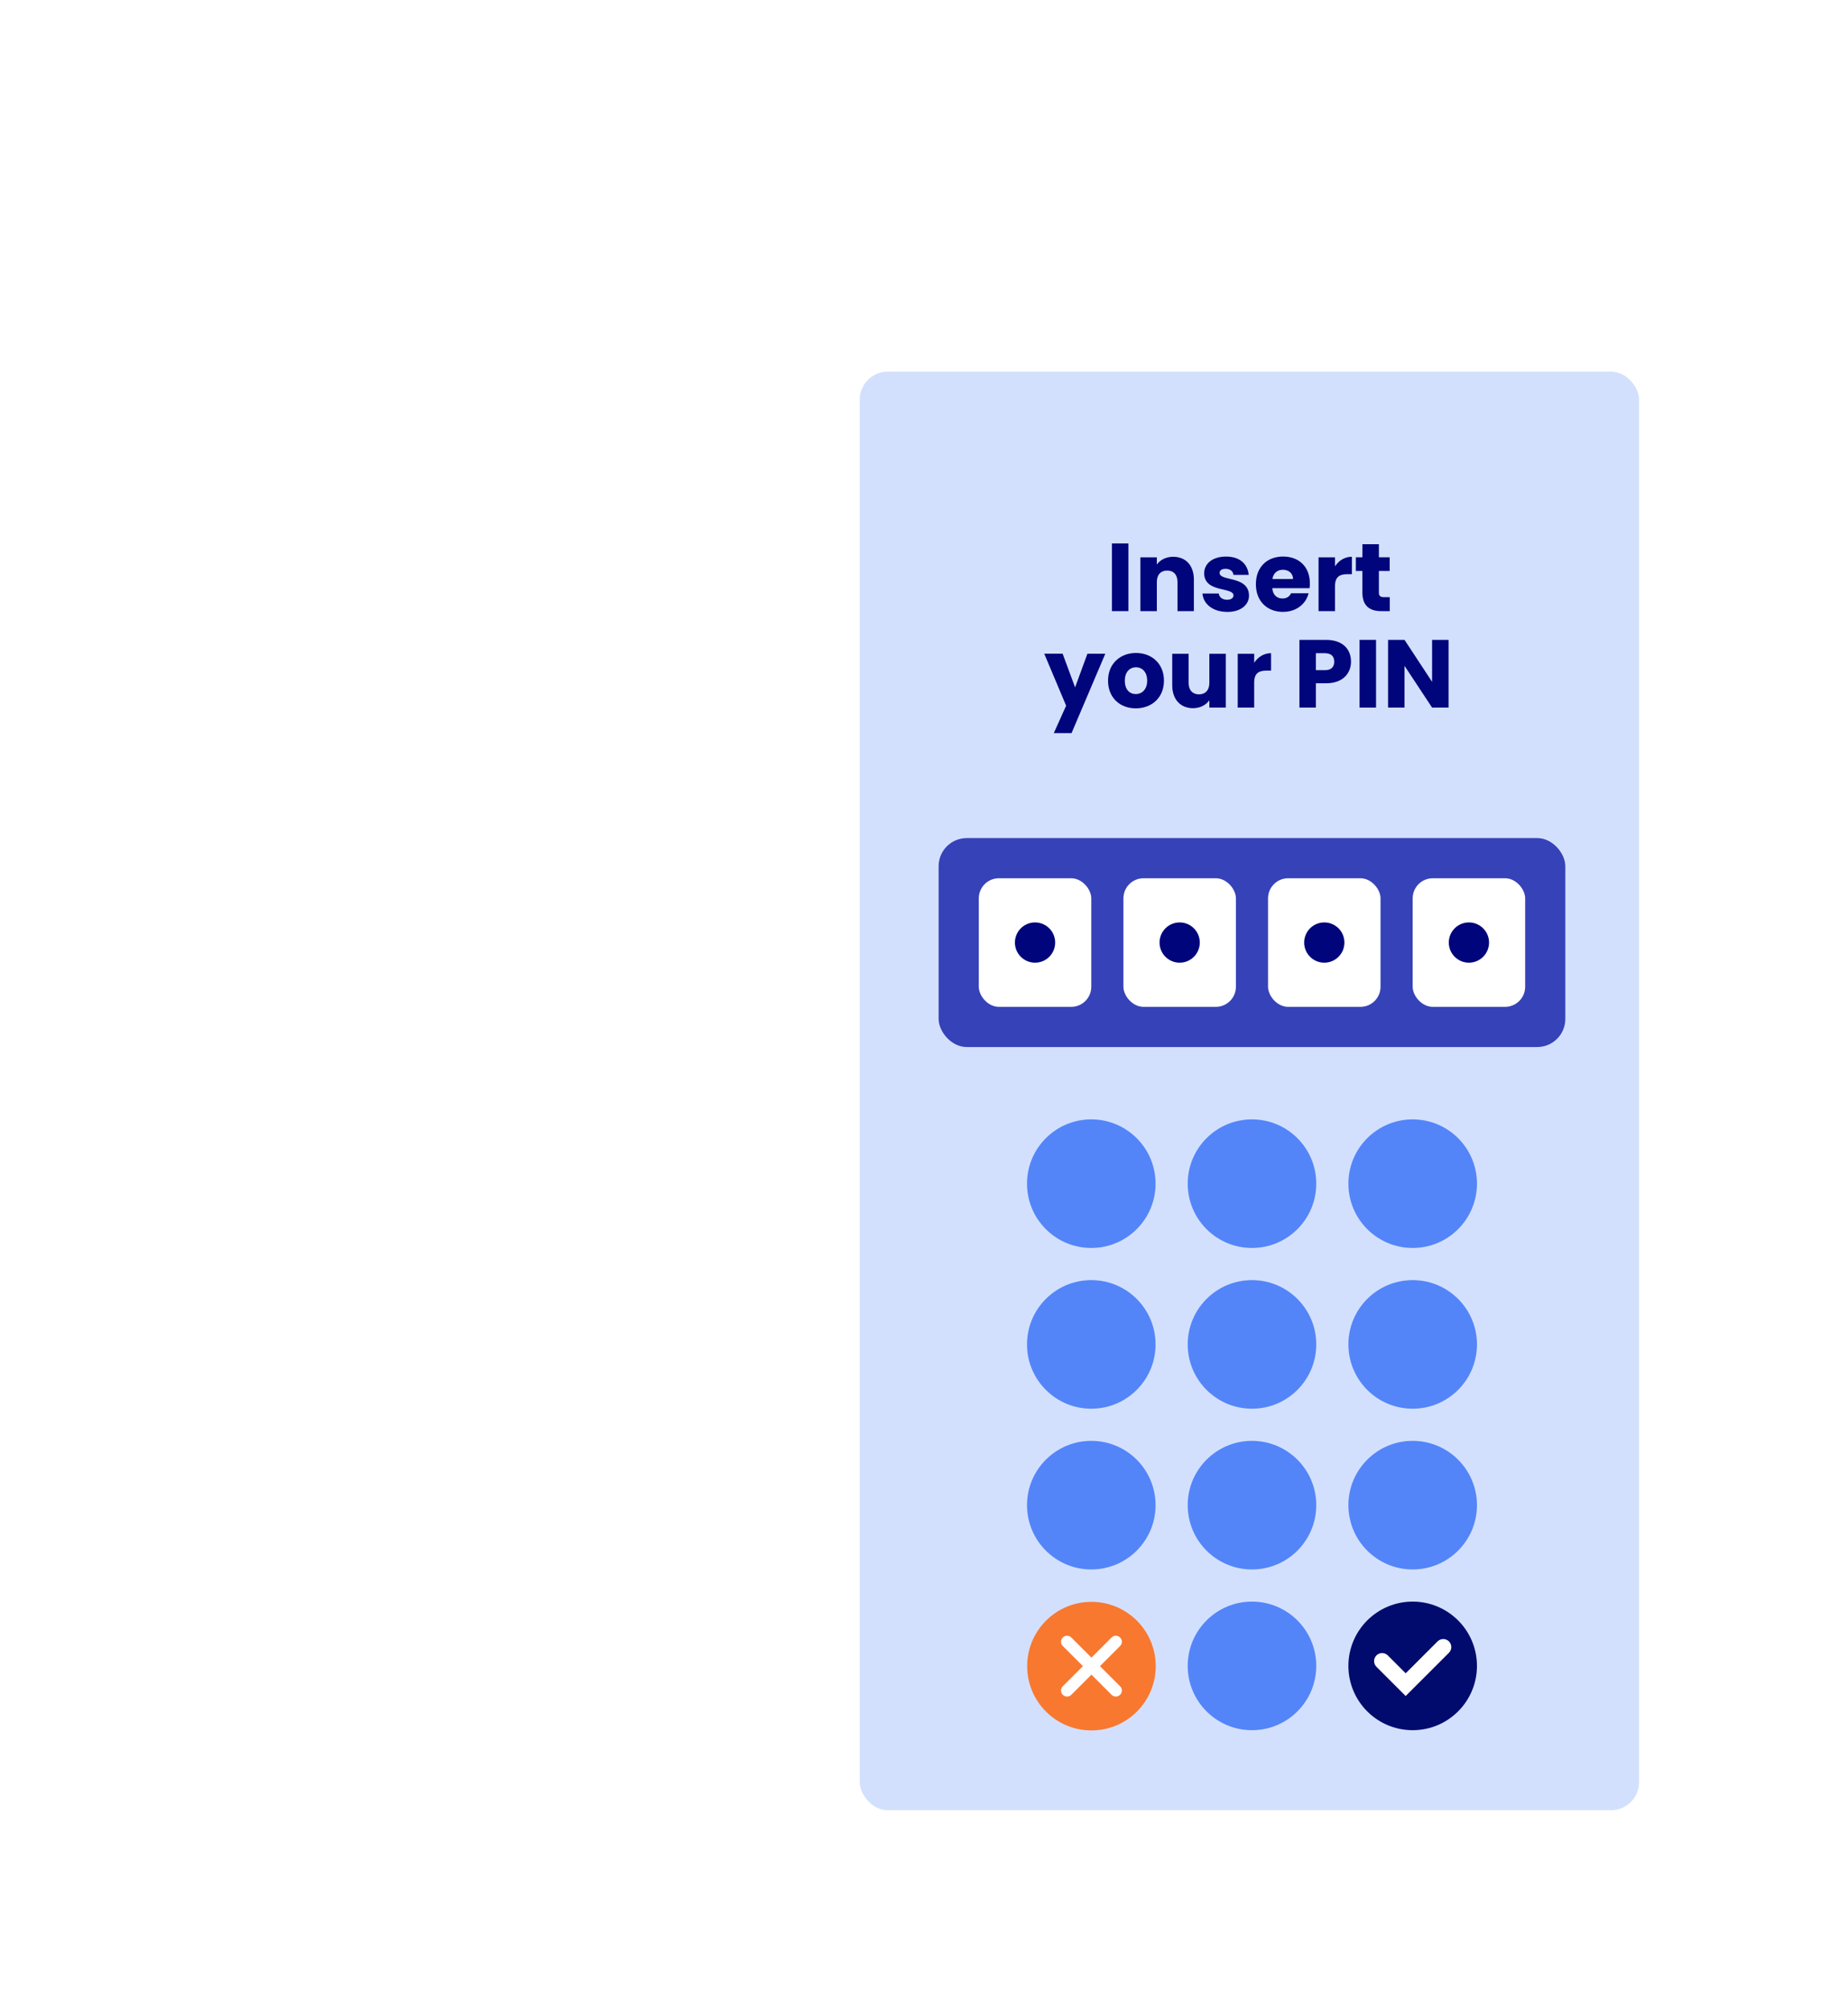 <?xml version="1.0" encoding="UTF-8"?><svg xmlns="http://www.w3.org/2000/svg" xmlns:xlink="http://www.w3.org/1999/xlink" viewBox="0 0 460 500"><defs><style>.cls-1{fill:#f87830;}.cls-2{fill:#00057b;}.cls-3{fill:#000b6d;}.cls-4,.cls-5{fill:#fff;}.cls-6{fill:#d3e0fd;}.cls-7{fill:#3642b8;}.cls-8{fill:#5385f9;}.cls-5{filter:url(#drop-shadow-8);}.cls-9{isolation:isolate;}</style><filter id="drop-shadow-8" filterUnits="userSpaceOnUse"><feOffset dx="0" dy="3"/><feGaussianBlur result="blur" stdDeviation="24"/><feFlood flood-color="#00086d" flood-opacity=".75"/><feComposite in2="blur" operator="in"/><feComposite in="SourceGraphic"/></filter></defs><g id="Calque_1"><g><path class="cls-2" d="M279.16,135.23h4.66l3.26,7.06,3.24-7.06h4.61l-5.83,11.28v5.57h-4.1v-5.57l-5.83-11.28Z"/><path class="cls-2" d="M302.68,152.27c-3.94,0-6.91-2.64-6.91-6.89s3.05-6.89,6.96-6.89,6.96,2.64,6.96,6.89-3.07,6.89-7.01,6.89Zm0-3.55c1.46,0,2.83-1.08,2.83-3.34s-1.34-3.34-2.78-3.34-2.78,1.06-2.78,3.34,1.25,3.34,2.74,3.34Z"/><path class="cls-2" d="M325.09,152.08h-4.1v-1.82c-.82,1.15-2.26,1.97-4.06,1.97-3.1,0-5.18-2.14-5.18-5.71v-7.83h4.08v7.27c0,1.82,1.03,2.83,2.57,2.83s2.59-1.01,2.59-2.83v-7.27h4.1v13.39Z"/><path class="cls-2" d="M332.15,152.08h-4.1v-13.39h4.1v2.23c.94-1.42,2.4-2.38,4.2-2.38v4.34h-1.13c-1.94,0-3.07,.67-3.07,2.98v6.22Z"/><path class="cls-2" d="M288.23,176.08h-7.85v-16.85h7.58c3.43,0,5.47,1.7,5.47,4.37,0,2.04-1.22,3.36-2.86,3.84,1.97,.41,3.24,2.14,3.24,4.06,0,2.78-2.04,4.58-5.59,4.58Zm-1.06-13.56h-2.69v3.53h2.69c1.34,0,2.09-.6,2.09-1.75s-.74-1.78-2.09-1.78Zm.29,6.53h-2.98v3.72h3.02c1.37,0,2.16-.62,2.16-1.82s-.84-1.9-2.21-1.9Z"/><path class="cls-2" d="M301.29,162.49c1.99,0,3.41,.91,4.13,2.09v-1.9h4.1v13.39h-4.1v-1.9c-.74,1.18-2.16,2.09-4.15,2.09-3.26,0-5.88-2.69-5.88-6.91s2.62-6.86,5.9-6.86Zm1.2,3.58c-1.54,0-2.93,1.15-2.93,3.29s1.39,3.34,2.93,3.34,2.93-1.18,2.93-3.31-1.37-3.31-2.93-3.31Z"/><path class="cls-2" d="M321.73,168.81c0-1.82-1.01-2.83-2.57-2.83s-2.57,1.01-2.57,2.83v7.27h-4.1v-13.39h4.1v1.78c.82-1.13,2.26-1.92,4.06-1.92,3.1,0,5.16,2.11,5.16,5.71v7.82h-4.08v-7.27Z"/><path class="cls-2" d="M328.67,158.32h4.1v9.82l4.06-5.45h5.06l-5.57,6.72,5.62,6.67h-5.09l-4.08-5.62v5.62h-4.1v-17.76Z"/></g></g><g id="Calque_2"><rect id="Rectangle_1385-2" class="cls-5" x="200" y="49.47" width="222" height="426" rx="22" ry="22"/><rect class="cls-6" x="214" y="92.47" width="194" height="358" rx="7" ry="7"/><g><path class="cls-2" d="M276.78,135.23h4.1v16.85h-4.1v-16.85Z"/><path class="cls-2" d="M293.1,144.81c0-1.82-1.01-2.83-2.57-2.83s-2.57,1.01-2.57,2.83v7.27h-4.1v-13.39h4.1v1.78c.82-1.13,2.26-1.92,4.06-1.92,3.1,0,5.16,2.11,5.16,5.71v7.82h-4.08v-7.27Z"/><path class="cls-2" d="M305.48,152.27c-3.58,0-5.98-1.99-6.17-4.58h4.06c.1,.94,.94,1.56,2.06,1.56,1.06,0,1.61-.48,1.61-1.08,0-2.16-7.3-.6-7.3-5.52,0-2.28,1.94-4.15,5.45-4.15s5.38,1.92,5.64,4.56h-3.79c-.12-.91-.82-1.51-1.97-1.51-.96,0-1.49,.38-1.49,1.03,0,2.14,7.25,.62,7.32,5.62,0,2.33-2.06,4.08-5.42,4.08Z"/><path class="cls-2" d="M319.38,152.27c-3.94,0-6.77-2.64-6.77-6.89s2.78-6.89,6.77-6.89,6.67,2.59,6.67,6.67c0,.38-.02,.79-.07,1.2h-9.29c.14,1.75,1.22,2.57,2.54,2.57,1.15,0,1.8-.58,2.14-1.3h4.37c-.65,2.62-3.02,4.63-6.36,4.63Zm-2.66-8.19h5.14c0-1.46-1.15-2.3-2.52-2.3s-2.38,.82-2.62,2.3Z"/><path class="cls-2" d="M332.31,152.08h-4.1v-13.39h4.1v2.23c.94-1.42,2.4-2.38,4.2-2.38v4.34h-1.13c-1.94,0-3.07,.67-3.07,2.98v6.22Z"/><path class="cls-2" d="M339.13,142.09h-1.63v-3.41h1.63v-3.26h4.1v3.26h2.69v3.41h-2.69v5.38c0,.79,.34,1.13,1.25,1.13h1.46v3.48h-2.09c-2.78,0-4.73-1.18-4.73-4.66v-5.33Z"/><path class="cls-2" d="M270.69,162.68h4.44l-8.4,19.75h-4.42l3.07-6.82-5.45-12.94h4.58l3.1,8.38,3.07-8.38Z"/><path class="cls-2" d="M282.72,176.27c-3.94,0-6.91-2.64-6.91-6.89s3.05-6.89,6.96-6.89,6.96,2.64,6.96,6.89-3.07,6.89-7.01,6.89Zm0-3.55c1.46,0,2.83-1.08,2.83-3.34s-1.34-3.34-2.78-3.34-2.78,1.06-2.78,3.34,1.25,3.34,2.74,3.34Z"/><path class="cls-2" d="M305.13,176.08h-4.1v-1.82c-.82,1.15-2.26,1.97-4.06,1.97-3.1,0-5.18-2.14-5.18-5.71v-7.83h4.08v7.27c0,1.82,1.03,2.83,2.57,2.83s2.59-1.01,2.59-2.83v-7.27h4.1v13.39Z"/><path class="cls-2" d="M312.19,176.08h-4.1v-13.39h4.1v2.23c.94-1.42,2.4-2.38,4.2-2.38v4.34h-1.13c-1.94,0-3.07,.67-3.07,2.98v6.22Z"/><path class="cls-2" d="M330.09,170.03h-2.54v6.05h-4.1v-16.85h6.65c4.13,0,6.19,2.33,6.19,5.42,0,2.78-1.9,5.38-6.19,5.38Zm-.31-3.26c1.63,0,2.33-.82,2.33-2.11s-.7-2.11-2.33-2.11h-2.23v4.22h2.23Z"/><path class="cls-2" d="M338.42,159.23h4.1v16.85h-4.1v-16.85Z"/><path class="cls-2" d="M360.57,159.23v16.85h-4.1l-6.86-10.39v10.39h-4.1v-16.85h4.1l6.86,10.44v-10.44h4.1Z"/></g><g id="Groupe_7120"><circle id="Ellipse_110" class="cls-3" cx="351.64" cy="414.55" r="16"/><path class="cls-4" d="M349.9,422.05l-7.28-7.28c-.78-.78-.78-2.05,0-2.83,.78-.78,2.05-.78,2.83,0l4.45,4.45,7.94-7.94c.78-.78,2.05-.78,2.83,0s.78,2.05,0,2.83l-10.77,10.76Z"/></g><g id="Groupe_7120-2"><circle id="Ellipse_110-2" class="cls-8" cx="311.64" cy="414.55" r="16"/><g id="_2" class="cls-9" transform="translate(534 790)"><g class="cls-9"><path class="cls-4" d="M306.42,418.81c3.1-2.56,6.4-5.1,6.4-7.56,0-1.06-.48-1.74-1.52-1.74s-1.62,.8-1.62,2.18h-3.3c.1-3.54,2.4-5.06,5.06-5.06,3.32,0,4.8,1.94,4.8,4.4,0,3.2-2.86,5.76-5.18,7.54h5.4v2.78h-10.04v-2.54Z"/></g></g></g><g id="Groupe_7120-3"><circle id="Ellipse_110-3" class="cls-1" cx="271.68" cy="414.61" r="16"/></g><path class="cls-4" d="M273.8,414.61l5.01-5.01c.59-.59,.59-1.54,0-2.12s-1.54-.59-2.12,0l-5.01,5.01-5.01-5.01c-.59-.59-1.54-.59-2.12,0s-.59,1.54,0,2.12l5.01,5.01-5.01,5.01c-.59,.59-.59,1.54,0,2.12,.29,.29,.68,.44,1.06,.44s.77-.15,1.06-.44l5.01-5.01,5.01,5.01c.29,.29,.68,.44,1.06,.44s.77-.15,1.06-.44c.59-.59,.59-1.54,0-2.12l-5.01-5.01Z"/><g id="Groupe_7120-4"><circle id="Ellipse_110-4" class="cls-8" cx="351.64" cy="374.55" r="16"/><g id="_8" class="cls-9" transform="translate(534 790)"><g class="cls-9"><path class="cls-4" d="M347.06,370.57c0-2.08,1.62-3.92,5.06-3.92s5.04,1.84,5.04,3.92c0,1.5-.78,2.56-1.88,3.14,1.42,.68,2.24,1.9,2.24,3.56,0,2.92-2.42,4.56-5.4,4.56s-5.4-1.64-5.4-4.56c0-1.66,.82-2.9,2.22-3.56-1.12-.6-1.88-1.6-1.88-3.14Zm2.96,6.54c0,1.1,.78,1.92,2.1,1.92s2.06-.84,2.06-1.92c0-1.2-.84-1.92-2.06-1.92s-2.1,.68-2.1,1.92Zm3.82-6.02c0-1.1-.7-1.72-1.72-1.72s-1.72,.62-1.72,1.74c0,1.06,.74,1.68,1.72,1.68s1.72-.64,1.72-1.7Z"/></g></g></g><g id="Groupe_7120-5"><circle id="Ellipse_110-5" class="cls-8" cx="311.64" cy="374.55" r="16"/><g id="_2-2" class="cls-9" transform="translate(534 790)"><g class="cls-9"><path class="cls-4" d="M306.42,378.81c3.1-2.56,6.4-5.1,6.4-7.56,0-1.06-.48-1.74-1.52-1.74s-1.62,.8-1.62,2.18h-3.3c.1-3.54,2.4-5.06,5.06-5.06,3.32,0,4.8,1.94,4.8,4.4,0,3.2-2.86,5.76-5.18,7.54h5.4v2.78h-10.04v-2.54Z"/></g></g></g><g id="Groupe_7120-6"><circle id="Ellipse_110-6" class="cls-8" cx="271.64" cy="374.55" r="16"/><g id="_3" class="cls-9" transform="translate(534 790)"><g class="cls-9"><path class="cls-4" d="M271.65,366.61c3.08,0,4.74,1.76,4.74,3.96,0,1.92-1.2,2.94-2.2,3.28v.08c1.46,.48,2.46,1.6,2.46,3.52,0,2.46-1.76,4.22-4.82,4.22s-5.24-1.44-5.34-4.74h3.32c.02,1.14,.64,1.9,1.9,1.9,1.06,0,1.64-.68,1.64-1.64,0-1.3-.78-1.82-2.56-1.82h-.64v-2.78h.64c1.16,0,2.28-.28,2.28-1.6,0-.98-.58-1.52-1.5-1.52-1.1,0-1.5,.8-1.56,1.6h-3.34c.12-2.88,2-4.46,4.98-4.46Z"/></g></g></g><g id="Groupe_7120-7"><circle id="Ellipse_110-7" class="cls-8" cx="351.64" cy="334.55" r="16"/><g id="_1" class="cls-9" transform="translate(534 790)"><g class="cls-9"><path class="cls-4" d="M350.62,330.13h-1.98v-3.18h5.54v14.6h-3.56v-11.42Z"/></g></g></g><g id="Groupe_7120-8"><circle id="Ellipse_110-8" class="cls-8" cx="311.64" cy="334.55" r="16"/><g id="_6" class="cls-9" transform="translate(534 790)"><g class="cls-9"><path class="cls-4" d="M313.77,330.89c-.2-.96-.68-1.48-1.7-1.48-1.54,0-2.14,1.3-2.16,4.12,.58-.94,1.76-1.5,3.1-1.5,2.54,0,4.34,1.66,4.34,4.7s-1.84,4.9-4.98,4.9c-4.4,0-5.48-3.12-5.48-7.48,0-5,1.56-7.5,5.34-7.5,3.14,0,4.54,2.08,4.72,4.24h-3.18Zm-3.58,5.8c0,1.28,.74,2.04,2.04,2.04,1.16,0,1.9-.74,1.9-1.98s-.66-2.02-1.94-2.02c-1.08,0-2,.64-2,1.96Z"/></g></g></g><g id="Groupe_7120-9"><circle id="Ellipse_110-9" class="cls-8" cx="271.64" cy="334.55" r="16"/><g id="_4" class="cls-9" transform="translate(534 790)"><g class="cls-9"><path class="cls-4" d="M273.35,338.95h-6.72v-2.76l6.32-9.04h3.82v8.84h1.64v2.96h-1.64v2.6h-3.42v-2.6Zm.24-2.96v-5.08l-3.36,5.08h3.36Z"/></g></g></g><g id="Groupe_7120-10"><circle id="Ellipse_110-10" class="cls-8" cx="351.64" cy="294.55" r="16"/><g id="_0" class="cls-9" transform="translate(534 790)"><g class="cls-9"><path class="cls-4" d="M352.17,286.65c4.16,0,5.62,3.12,5.62,7.4s-1.46,7.44-5.62,7.44-5.62-3.12-5.62-7.44,1.46-7.4,5.62-7.4Zm0,3.2c-2.02,0-2.26,1.96-2.26,4.2s.24,4.24,2.26,4.24,2.26-1.92,2.26-4.24-.24-4.2-2.26-4.2Z"/></g></g></g><g id="Groupe_7120-11"><circle id="Ellipse_110-11" class="cls-8" cx="311.64" cy="294.55" r="16"/><g id="_7" class="cls-9" transform="translate(534 790)"><g class="cls-9"><path class="cls-4" d="M315.87,286.97v2.54l-5.02,12.04h-3.5l5.08-11.66h-6.22v-2.92h9.66Z"/></g></g></g><g id="Groupe_7120-12"><circle id="Ellipse_110-12" class="cls-8" cx="271.64" cy="294.55" r="16"/><g id="_9" class="cls-9" transform="translate(534 790)"><g class="cls-9"><path class="cls-4" d="M270.23,297.27c.2,1.02,.78,1.58,1.84,1.58,1.44,0,1.94-1.22,1.94-4-.58,.82-1.66,1.3-2.9,1.3-2.5,0-4.42-1.56-4.42-4.66s1.92-4.88,5.02-4.88c4.16,0,5.32,2.82,5.32,7.26,0,4.98-1.16,7.74-5.08,7.74-3.18,0-4.72-2.1-4.88-4.34h3.16Zm3.5-5.72c0-1.3-.76-2-1.92-2s-1.9,.76-1.9,1.98c0,1.1,.64,1.92,1.98,1.92,1.12,0,1.84-.72,1.84-1.9Z"/></g></g></g><rect id="Rectangle_1390" class="cls-7" x="233.64" y="208.55" width="156" height="52" rx="7" ry="7"/><rect id="Rectangle_1416" class="cls-4" x="351.64" y="218.55" width="28" height="32" rx="5" ry="5"/><rect id="Rectangle_1415" class="cls-4" x="315.64" y="218.55" width="28" height="32" rx="5" ry="5"/><rect id="Rectangle_1414" class="cls-4" x="279.64" y="218.55" width="28" height="32" rx="5" ry="5"/><rect id="Rectangle_1413" class="cls-4" x="243.64" y="218.55" width="28" height="32" rx="5" ry="5"/><circle class="cls-2" cx="257.64" cy="234.55" r="5.01"/><circle class="cls-2" cx="293.64" cy="234.55" r="5.01"/><circle class="cls-2" cx="329.64" cy="234.55" r="5.01"/><circle class="cls-2" cx="365.64" cy="234.55" r="5.01"/></g></svg>